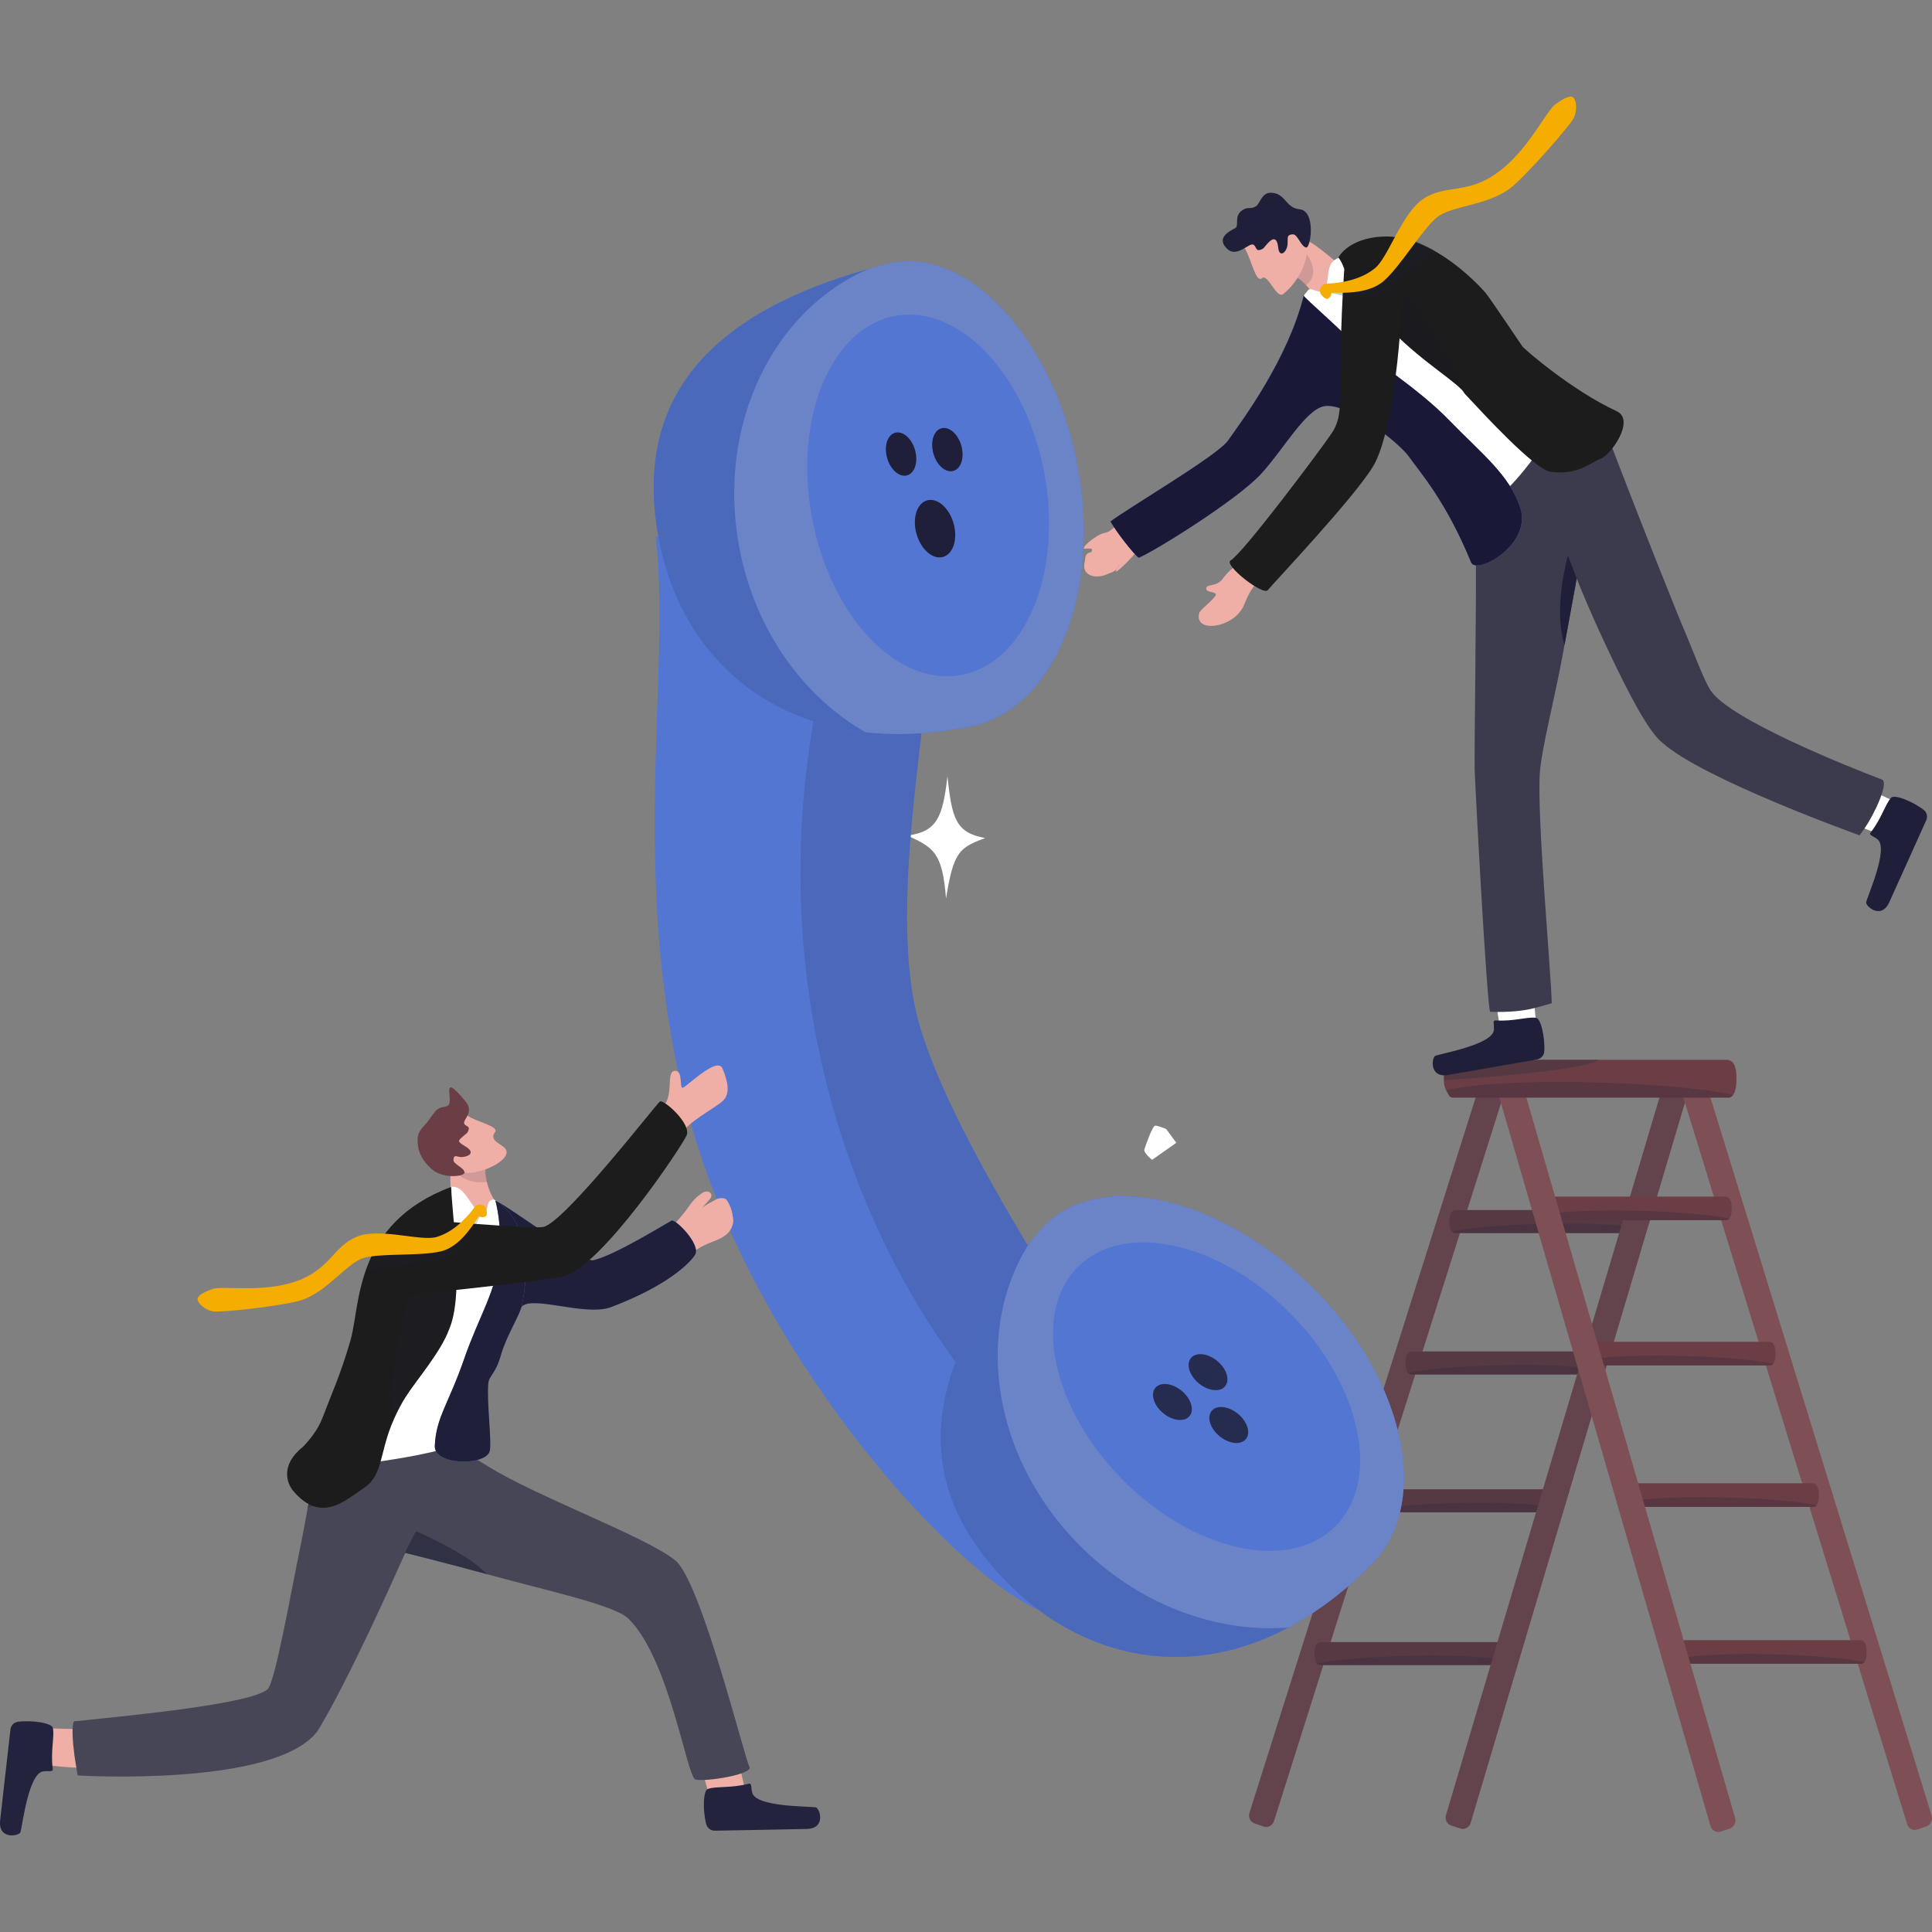 <svg width="180" height="180" viewBox="0 0 180 180" fill="none" xmlns="http://www.w3.org/2000/svg">
<rect x="0" y="0" width="180" height="180" fill="#808080" stroke="none"/>
<mask id="mask0_10147_13944" style="mask-type:alpha" maskUnits="userSpaceOnUse" x="0" y="0" width="180" height="180">
<rect width="180" height="180" fill="#D9D9D9"/>
</mask>
<g mask="url(#mask0_10147_13944)">
</g>
<g clip-path="url(#clip0_10147_13944)">
<path d="M117.737 170.172L116.895 169.886C116.498 169.75 116.282 169.306 116.413 168.893L137.808 101.236C137.938 100.823 138.365 100.598 138.763 100.734L139.604 101.02C140.002 101.156 140.218 101.6 140.087 102.012L118.692 169.67C118.561 170.083 118.134 170.308 117.737 170.172Z" fill="#7E4F54"/>
<path d="M135.043 113.706V113.909C135.043 114.218 135.094 114.552 135.268 114.746C135.283 114.764 135.299 114.78 135.315 114.793C135.331 114.808 135.349 114.822 135.367 114.834C135.488 114.915 135.508 114.879 135.658 114.879H152.56C152.59 114.879 152.62 114.877 152.649 114.874C152.834 114.844 152.857 114.716 152.99 114.514C153.003 114.496 153.014 114.476 153.025 114.457C153.112 114.304 153.162 114.122 153.162 113.925V113.723C153.162 113.187 153.021 112.738 152.561 112.738H135.659C135.198 112.738 135.045 113.174 135.045 113.708L135.043 113.706Z" fill="#6B3E45"/>
<path opacity="0.24" d="M135.245 114.751C135.268 114.766 135.291 114.78 135.315 114.792C135.419 114.848 135.535 114.878 135.658 114.878H152.56C152.59 114.878 152.62 114.876 152.649 114.873C152.834 114.843 152.857 114.715 152.99 114.513C153.003 114.494 153.014 114.475 153.025 114.456C148.468 113.546 137.367 114.14 135.268 114.746C135.26 114.748 135.253 114.75 135.245 114.753V114.751Z" fill="#1F1F3B"/>
<path d="M130.957 126.882V127.085C130.957 127.394 131.008 127.728 131.182 127.922C131.196 127.94 131.212 127.956 131.228 127.97C131.244 127.984 131.262 127.998 131.28 128.01C131.402 128.091 131.421 128.056 131.571 128.056H148.473C148.504 128.056 148.533 128.053 148.563 128.05C148.748 128.02 148.771 127.893 148.904 127.69C148.916 127.672 148.927 127.652 148.939 127.633C149.025 127.48 149.075 127.298 149.075 127.101V126.899C149.075 126.364 148.934 125.914 148.474 125.914H131.572C131.111 125.914 130.959 126.35 130.959 126.885L130.957 126.882Z" fill="#6B3E45"/>
<path opacity="0.24" d="M131.159 127.928C131.182 127.942 131.204 127.956 131.228 127.968C131.333 128.024 131.449 128.054 131.571 128.054H148.473C148.504 128.054 148.533 128.052 148.563 128.049C148.748 128.019 148.771 127.891 148.904 127.689C148.916 127.671 148.927 127.651 148.939 127.632C144.381 126.723 133.28 127.316 131.182 127.922C131.174 127.924 131.167 127.927 131.159 127.929V127.928Z" fill="#1F1F3B"/>
<path d="M126.919 139.722V139.925C126.919 140.234 126.97 140.568 127.144 140.762C127.159 140.78 127.175 140.796 127.191 140.809C127.207 140.824 127.225 140.838 127.243 140.85C127.365 140.931 127.384 140.895 127.534 140.895H144.436C144.466 140.895 144.496 140.893 144.525 140.89C144.711 140.86 144.733 140.732 144.866 140.53C144.879 140.512 144.89 140.492 144.901 140.473C144.988 140.32 145.038 140.138 145.038 139.941V139.739C145.038 139.203 144.897 138.754 144.437 138.754H127.535C127.074 138.754 126.922 139.19 126.922 139.724L126.919 139.722Z" fill="#6B3E45"/>
<path opacity="0.24" d="M127.121 140.767C127.144 140.782 127.167 140.796 127.191 140.808C127.295 140.864 127.411 140.894 127.534 140.894H144.436C144.466 140.894 144.496 140.892 144.525 140.889C144.711 140.859 144.733 140.731 144.866 140.529C144.879 140.51 144.89 140.491 144.901 140.472C140.344 139.562 129.243 140.156 127.144 140.762C127.136 140.764 127.129 140.766 127.121 140.769V140.767Z" fill="#1F1F3B"/>
<path d="M122.471 153.957V154.16C122.471 154.469 122.522 154.803 122.695 154.997C122.71 155.015 122.726 155.031 122.742 155.044C122.758 155.059 122.776 155.073 122.794 155.085C122.916 155.166 122.935 155.131 123.085 155.131H139.987C140.018 155.131 140.047 155.128 140.077 155.125C140.262 155.095 140.285 154.967 140.417 154.765C140.43 154.747 140.441 154.727 140.453 154.708C140.539 154.555 140.589 154.373 140.589 154.176V153.974C140.589 153.439 140.448 152.989 139.988 152.989H123.086C122.625 152.989 122.473 153.425 122.473 153.96L122.471 153.957Z" fill="#6B3E45"/>
<path opacity="0.24" d="M122.673 155.004C122.695 155.019 122.718 155.032 122.742 155.045C122.846 155.1 122.962 155.131 123.085 155.131H139.987C140.018 155.131 140.047 155.128 140.077 155.125C140.262 155.096 140.285 154.968 140.417 154.765C140.43 154.747 140.441 154.727 140.453 154.708C135.895 153.799 124.794 154.392 122.695 154.998C122.687 155 122.681 155.003 122.673 155.005V155.004Z" fill="#1F1F3B"/>
<path d="M136.068 170.359L135.221 170.087C134.822 169.959 134.598 169.519 134.722 169.104L154.965 101.066C155.089 100.651 155.512 100.419 155.912 100.547L156.758 100.819C157.158 100.947 157.382 101.387 157.258 101.802L137.015 169.84C136.891 170.255 136.467 170.487 136.068 170.359Z" fill="#7E4F54"/>
<g opacity="0.35">
<path d="M117.737 170.172L116.895 169.886C116.498 169.75 116.282 169.306 116.413 168.893L137.808 101.236C137.938 100.823 138.365 100.598 138.763 100.734L139.604 101.02C140.002 101.156 140.218 101.6 140.087 102.012L118.692 169.67C118.561 170.083 118.134 170.308 117.737 170.172Z" fill="#32323F"/>
<path d="M135.043 113.706V113.909C135.043 114.218 135.094 114.552 135.268 114.746C135.283 114.764 135.299 114.78 135.315 114.793C135.331 114.808 135.349 114.822 135.367 114.834C135.488 114.915 135.508 114.879 135.658 114.879H152.56C152.59 114.879 152.62 114.877 152.649 114.874C152.834 114.844 152.857 114.716 152.99 114.514C153.003 114.496 153.014 114.476 153.025 114.457C153.112 114.304 153.162 114.122 153.162 113.925V113.723C153.162 113.187 153.021 112.738 152.561 112.738H135.659C135.198 112.738 135.045 113.174 135.045 113.708L135.043 113.706Z" fill="#32323F"/>
<path opacity="0.24" d="M135.245 114.751C135.268 114.766 135.291 114.78 135.315 114.792C135.419 114.848 135.535 114.878 135.658 114.878H152.56C152.59 114.878 152.62 114.876 152.649 114.873C152.834 114.843 152.857 114.715 152.99 114.513C153.003 114.494 153.014 114.475 153.025 114.456C148.468 113.546 137.367 114.14 135.268 114.746C135.26 114.748 135.253 114.75 135.245 114.753V114.751Z" fill="#32323F"/>
<path d="M130.957 126.882V127.085C130.957 127.394 131.008 127.728 131.182 127.922C131.196 127.94 131.212 127.956 131.228 127.97C131.244 127.984 131.262 127.998 131.28 128.01C131.402 128.091 131.421 128.056 131.571 128.056H148.473C148.504 128.056 148.533 128.053 148.563 128.05C148.748 128.02 148.771 127.893 148.904 127.69C148.916 127.672 148.927 127.652 148.939 127.633C149.025 127.48 149.075 127.298 149.075 127.101V126.899C149.075 126.364 148.934 125.914 148.474 125.914H131.572C131.111 125.914 130.959 126.35 130.959 126.885L130.957 126.882Z" fill="#32323F"/>
<path opacity="0.24" d="M131.159 127.928C131.182 127.942 131.204 127.956 131.228 127.968C131.333 128.024 131.449 128.054 131.571 128.054H148.473C148.504 128.054 148.533 128.052 148.563 128.049C148.748 128.019 148.771 127.891 148.904 127.689C148.916 127.671 148.927 127.651 148.939 127.632C144.381 126.723 133.28 127.316 131.182 127.922C131.174 127.924 131.167 127.927 131.159 127.929V127.928Z" fill="#32323F"/>
<path d="M126.919 139.722V139.925C126.919 140.234 126.97 140.568 127.144 140.762C127.159 140.78 127.175 140.796 127.191 140.809C127.207 140.824 127.225 140.838 127.243 140.85C127.365 140.931 127.384 140.895 127.534 140.895H144.436C144.466 140.895 144.496 140.893 144.525 140.89C144.711 140.86 144.733 140.732 144.866 140.53C144.879 140.512 144.89 140.492 144.901 140.473C144.988 140.32 145.038 140.138 145.038 139.941V139.739C145.038 139.203 144.897 138.754 144.437 138.754H127.535C127.074 138.754 126.922 139.19 126.922 139.724L126.919 139.722Z" fill="#32323F"/>
<path opacity="0.24" d="M127.121 140.767C127.144 140.782 127.167 140.796 127.191 140.808C127.295 140.864 127.411 140.894 127.534 140.894H144.436C144.466 140.894 144.496 140.892 144.525 140.889C144.711 140.859 144.733 140.731 144.866 140.529C144.879 140.51 144.89 140.491 144.901 140.472C140.344 139.562 129.243 140.156 127.144 140.762C127.136 140.764 127.129 140.766 127.121 140.769V140.767Z" fill="#32323F"/>
<path d="M122.471 153.957V154.16C122.471 154.469 122.522 154.803 122.695 154.997C122.71 155.015 122.726 155.031 122.742 155.044C122.758 155.059 122.776 155.073 122.794 155.085C122.916 155.166 122.935 155.131 123.085 155.131H139.987C140.018 155.131 140.047 155.128 140.077 155.125C140.262 155.095 140.285 154.967 140.417 154.765C140.43 154.747 140.441 154.727 140.453 154.708C140.539 154.555 140.589 154.373 140.589 154.176V153.974C140.589 153.439 140.448 152.989 139.988 152.989H123.086C122.625 152.989 122.473 153.425 122.473 153.96L122.471 153.957Z" fill="#32323F"/>
<path opacity="0.24" d="M122.673 155.004C122.696 155.018 122.718 155.032 122.742 155.044C122.847 155.1 122.962 155.131 123.085 155.131H139.987C140.018 155.131 140.047 155.128 140.077 155.125C140.262 155.095 140.285 154.967 140.418 154.765C140.43 154.747 140.441 154.727 140.453 154.708C135.895 153.799 124.794 154.392 122.696 154.998C122.688 155 122.681 155.003 122.673 155.005V155.004Z" fill="#32323F"/>
<path d="M136.068 170.359L135.221 170.087C134.822 169.959 134.598 169.519 134.722 169.104L154.965 101.066C155.089 100.651 155.512 100.419 155.912 100.547L156.758 100.819C157.158 100.947 157.382 101.387 157.258 101.802L137.015 169.84C136.891 170.255 136.467 170.487 136.068 170.359Z" fill="#32323F"/>
</g>
<path d="M178.637 170.453L179.479 170.159C179.876 170.019 180.092 169.563 179.961 169.14L158.566 99.678C158.436 99.255 158.009 99.024 157.611 99.163L156.77 99.457C156.372 99.597 156.156 100.053 156.287 100.476L177.682 169.938C177.813 170.361 178.24 170.592 178.637 170.453Z" fill="#7E4F54"/>
<path d="M161.332 112.482V112.689C161.332 113.006 161.281 113.349 161.107 113.549C161.092 113.567 161.076 113.583 161.061 113.597C161.045 113.612 161.026 113.627 161.008 113.639C160.887 113.722 160.867 113.686 160.718 113.686H143.816C143.785 113.686 143.755 113.684 143.726 113.68C143.541 113.65 143.518 113.518 143.385 113.31C143.373 113.292 143.361 113.271 143.35 113.251C143.264 113.093 143.214 112.907 143.214 112.705V112.498C143.214 111.948 143.354 111.485 143.814 111.485H160.716C161.178 111.485 161.33 111.933 161.33 112.482H161.332Z" fill="#6B3E45"/>
<path opacity="0.24" d="M161.13 113.556C161.107 113.57 161.084 113.585 161.06 113.597C160.956 113.655 160.84 113.686 160.717 113.686H143.816C143.785 113.686 143.755 113.684 143.726 113.68C143.541 113.65 143.518 113.518 143.385 113.31C143.373 113.292 143.361 113.271 143.35 113.251C147.908 112.318 159.008 112.927 161.107 113.549C161.115 113.551 161.122 113.553 161.13 113.556Z" fill="#1F1F3B"/>
<path d="M165.418 126.009V126.216C165.418 126.533 165.367 126.877 165.193 127.076C165.179 127.094 165.163 127.11 165.147 127.125C165.131 127.139 165.113 127.154 165.095 127.167C164.973 127.249 164.954 127.213 164.804 127.213H147.902C147.871 127.213 147.842 127.211 147.812 127.207C147.627 127.177 147.604 127.045 147.471 126.837C147.459 126.819 147.448 126.799 147.436 126.778C147.35 126.621 147.3 126.434 147.3 126.232V126.025C147.3 125.476 147.441 125.012 147.901 125.012H164.803C165.264 125.012 165.416 125.46 165.416 126.009H165.418Z" fill="#6B3E45"/>
<path opacity="0.24" d="M165.216 127.083C165.193 127.098 165.171 127.112 165.147 127.125C165.042 127.183 164.927 127.213 164.804 127.213H147.902C147.871 127.213 147.842 127.211 147.812 127.207C147.627 127.177 147.604 127.045 147.471 126.837C147.459 126.819 147.448 126.799 147.436 126.778C151.994 125.845 163.095 126.454 165.193 127.076C165.201 127.078 165.208 127.081 165.216 127.083Z" fill="#1F1F3B"/>
<path d="M169.455 139.191V139.398C169.455 139.715 169.404 140.059 169.23 140.258C169.215 140.276 169.199 140.292 169.183 140.307C169.167 140.321 169.149 140.336 169.131 140.348C169.01 140.431 168.99 140.395 168.84 140.395H151.938C151.908 140.395 151.878 140.393 151.849 140.389C151.664 140.359 151.641 140.227 151.508 140.019C151.495 140.001 151.484 139.98 151.473 139.96C151.386 139.803 151.336 139.616 151.336 139.414V139.207C151.336 138.658 151.477 138.194 151.937 138.194H168.839C169.3 138.194 169.452 138.642 169.452 139.191H169.455Z" fill="#6B3E45"/>
<path opacity="0.24" d="M169.253 140.266C169.23 140.28 169.207 140.295 169.183 140.308C169.079 140.365 168.963 140.396 168.84 140.396H151.938C151.908 140.396 151.878 140.394 151.849 140.39C151.663 140.36 151.641 140.228 151.508 140.02C151.495 140.002 151.484 139.981 151.473 139.961C156.03 139.028 167.131 139.637 169.23 140.259C169.238 140.261 169.245 140.263 169.253 140.266Z" fill="#1F1F3B"/>
<path d="M173.903 153.807V154.014C173.903 154.331 173.852 154.674 173.678 154.873C173.664 154.892 173.648 154.907 173.632 154.922C173.616 154.937 173.598 154.952 173.58 154.964C173.458 155.047 173.439 155.01 173.289 155.01H156.387C156.356 155.01 156.327 155.008 156.297 155.005C156.112 154.974 156.089 154.843 155.957 154.634C155.944 154.616 155.933 154.596 155.921 154.576C155.835 154.418 155.785 154.231 155.785 154.03V153.822C155.785 153.273 155.926 152.81 156.386 152.81H173.288C173.749 152.81 173.901 153.257 173.901 153.807H173.903Z" fill="#6B3E45"/>
<path opacity="0.24" d="M173.702 154.881C173.68 154.896 173.657 154.911 173.633 154.923C173.529 154.981 173.413 155.012 173.29 155.012H156.388C156.357 155.012 156.328 155.009 156.298 155.006C156.113 154.975 156.091 154.844 155.958 154.636C155.945 154.618 155.934 154.597 155.922 154.577C160.48 153.644 171.581 154.253 173.68 154.875C173.688 154.877 173.694 154.879 173.702 154.881Z" fill="#1F1F3B"/>
<path d="M160.307 170.645L161.154 170.367C161.553 170.235 161.777 169.784 161.653 169.358L141.41 99.504C141.286 99.078 140.863 98.839 140.463 98.972L139.617 99.25C139.217 99.382 138.993 99.833 139.117 100.259L159.36 170.113C159.484 170.539 159.908 170.778 160.307 170.645Z" fill="#7E4F54"/>
<path d="M161.778 100.337V100.669C161.778 101.178 161.702 101.727 161.442 102.046C161.419 102.076 161.397 102.102 161.372 102.125C161.348 102.15 161.321 102.171 161.292 102.191C161.109 102.325 161.081 102.266 160.856 102.266H135.428C135.383 102.266 135.337 102.264 135.294 102.257C135.015 102.208 134.982 101.997 134.782 101.664C134.763 101.634 134.747 101.601 134.73 101.571C134.6 101.318 134.524 101.018 134.524 100.695V100.365C134.524 99.484 134.735 98.743 135.429 98.743H160.857C161.551 98.743 161.781 99.46 161.781 100.339L161.778 100.337Z" fill="#6B3E45"/>
<path opacity="0.24" d="M161.475 102.058C161.442 102.082 161.407 102.104 161.372 102.125C161.215 102.216 161.04 102.266 160.856 102.266H135.427C135.382 102.266 135.337 102.264 135.292 102.256C135.014 102.207 134.98 101.997 134.78 101.663C134.76 101.633 134.744 101.6 134.727 101.569C141.585 100.074 158.284 101.049 161.442 102.045C161.453 102.05 161.465 102.052 161.475 102.057V102.058Z" fill="#1F1F3B"/>
<path opacity="0.4" d="M148.938 98.742C147.947 99.631 138.88 100.352 134.523 100.652V100.364C134.523 99.482 134.734 98.742 135.428 98.742H148.939H148.938Z" fill="#32323F"/>
<path d="M91.789 78.082C89.055 77.578 88.692 76.296 88.272 72.336C87.832 76.073 87.346 77.484 84.546 77.847C86.955 78.969 87.802 79.376 88.139 83.715C88.837 79.344 89.38 78.968 91.789 78.082Z" fill="white"/>
<path d="M139.746 95.599C139.442 94.275 139.099 90.866 139.099 90.866L142.649 90.277L143.118 95.403L140.971 97.328L139.746 95.599Z" fill="white"/>
<path d="M139.394 95.071C139.007 95.046 139.223 95.373 139.182 95.956C139.087 97.29 134.422 98.126 133.737 98.362C133.384 98.484 133.121 100.468 134.931 100.149C136.495 99.874 141.508 99.013 143.217 98.702C143.575 98.636 143.845 98.341 143.872 97.979C143.968 96.689 143.552 94.784 143.067 94.825C142.305 94.719 141.007 95.174 139.395 95.071H139.394Z" fill="#1F1F39"/>
<path d="M174.811 77.59C173.51 77.184 170.385 75.763 170.385 75.763L171.664 72.407L176.34 74.585L176.926 77.405L174.811 77.589V77.59Z" fill="white"/>
<path d="M174.308 77.526C174.07 77.832 174.462 77.837 174.923 78.198C175.978 79.025 174.053 83.346 173.865 84.043C173.767 84.403 175.266 85.733 176.018 84.061C176.668 82.616 178.765 77.995 179.466 76.41C179.613 76.078 179.52 75.688 179.235 75.463C178.217 74.661 176.403 73.934 176.165 74.358C175.648 74.927 175.298 76.254 174.308 77.526Z" fill="#1F1F39"/>
<path d="M138.829 94.269C139.067 94.277 139.294 94.282 139.513 94.282C141.178 94.288 142.302 94.094 142.982 93.913C143.563 93.76 144.572 93.472 144.572 93.472C144.54 90.961 143.163 75.976 143.467 71.962C143.64 69.689 144.811 65.209 145.548 61.244C145.62 60.851 145.692 60.462 145.762 60.083C145.796 59.895 145.83 59.709 145.864 59.527C146.438 56.425 146.878 54.004 146.897 53.9C146.897 53.9 146.897 53.9 146.897 53.898C147.484 55.38 148.208 57.062 148.992 58.782C149.217 59.276 149.449 59.775 149.682 60.271C151.951 65.09 153.632 68.194 154.866 69.184C158.592 72.576 173.249 77.824 173.249 77.824C173.328 77.713 173.638 77.299 173.713 77.189C174.604 75.892 175.976 73.008 175.369 72.642C172.052 71.38 161.229 67.048 159.399 64.363C158.747 63.402 157.888 60.973 156.585 57.908C156.378 57.422 156.184 56.923 155.98 56.421C153.752 50.909 151.367 44.746 150.201 41.711C149.743 40.519 149.473 39.809 149.473 39.809L142.716 42.79L141.611 43.277L139.799 44.078L139.262 44.313L137.596 46.923L137.421 47.197C137.605 48.593 137.409 49.159 137.494 51.318C137.587 53.667 137.342 70.439 137.391 71.718C137.509 74.717 138.521 93.318 138.827 94.27L138.829 94.269Z" fill="#3B3B4D"/>
<path d="M125.596 28.95L126.403 25.898C125.212 25.162 122.816 22.786 121.626 22.337C120.32 21.844 120.321 21.987 120.321 21.987L120.337 24.442L120.345 25.598C120.345 25.598 120.884 25.78 121.571 26.455C122.052 26.927 122.605 27.641 123.096 28.702C123.464 29.497 125.597 28.948 125.597 28.948L125.596 28.95Z" fill="#EFAEA6"/>
<path opacity="0.14" d="M120.343 25.599C120.343 25.599 120.985 25.885 121.673 26.56C123.38 25.378 121.392 22.785 120.688 22.921C120.247 23.006 120.337 24.442 120.337 24.442L120.345 25.598L120.343 25.599Z" fill="#191937"/>
<path d="M124.514 24.113C123.37 24.724 124.023 26.226 123.313 26.954C122.883 27.396 122.522 26.974 122.107 26.942C121.853 26.923 121.84 27.128 121.504 27.487C120.623 28.428 136.692 46.895 136.692 46.895C136.692 46.895 138.565 47.329 140.441 45.533C142.318 43.737 145.657 39.09 144.968 38.488C144.28 37.887 127.193 23.448 127.193 23.448C127.193 23.448 125.656 23.501 124.513 24.113H124.514Z" fill="white"/>
<path d="M104.895 48.222C103.829 48.902 103.695 49.496 102.885 49.658C102.074 49.82 100.518 51.207 101.104 51.13C102.39 50.962 101.394 51.606 101.143 52.208C100.419 53.955 103.061 54.328 104.361 52.521C102.369 55.289 108.443 49.117 106.353 50C107.825 49.378 104.894 48.221 104.894 48.221L104.895 48.222Z" fill="#EFAEA6"/>
<path d="M121.397 27.498C121.905 28.085 123.971 29.847 125.639 31.51C127.308 33.172 132.018 36.057 135.013 39.149C138.007 42.241 140.676 44.277 141.65 47.335C142.733 50.739 137.563 53.636 137.052 52.387C134.714 46.668 132.265 43.967 131.286 42.571C130.308 41.176 125.556 37.494 123.392 37.842C121.668 38.118 119.618 41.814 117.539 44.1C115.255 46.613 107.362 51.477 106.089 51.966C105.647 51.653 104.009 49.575 103.46 48.583C105.21 47.26 113.389 42.474 114.401 41.055C115.773 39.13 119.998 33.451 121.478 27.503L121.398 27.496L121.397 27.498Z" fill="#5376D2"/>
<path d="M121.397 27.498C121.905 28.085 123.971 29.847 125.639 31.51C127.308 33.172 132.018 36.057 135.013 39.149C138.007 42.241 140.676 44.277 141.65 47.335C142.733 50.739 137.563 53.636 137.052 52.387C134.714 46.668 132.265 43.967 131.286 42.571C130.308 41.176 125.556 37.494 123.392 37.842C121.668 38.118 119.618 41.814 117.539 44.1C115.255 46.613 107.362 51.477 106.089 51.966C105.647 51.653 104.009 49.575 103.46 48.583C105.21 47.26 113.389 42.474 114.401 41.055C115.773 39.13 119.998 33.451 121.478 27.503L121.398 27.496L121.397 27.498Z" fill="#191937"/>
<path d="M138.388 27.262L138.391 27.266C138.798 27.744 141.653 32.016 141.839 32.272C142.059 32.572 146.503 36.412 150.615 38.307C152.402 39.13 150.063 42.439 149.096 42.755C148.299 43.014 147.038 44.319 144.471 43.955C142.942 43.739 138.036 38.356 136.516 36.737C136.396 36.609 136.33 36.453 136.22 36.339C134.927 35.008 131.634 33.145 128.42 29.481C128.209 29.242 127.999 28.996 127.791 28.741C124.6 24.84 125.544 25.13 124.694 23.989C124.694 23.989 125.572 22.199 128.82 22.04C133.712 21.8 138.336 27.202 138.387 27.264L138.388 27.262Z" fill="#1C1C1C"/>
<path opacity="0.14" d="M132.766 29.859C133.47 30.852 135.694 34.259 136.517 36.739C136.429 36.587 136.331 36.454 136.221 36.34C134.929 35.009 131.635 33.146 128.421 29.482C128.175 28.828 128.007 28.229 127.939 27.721C127.939 27.721 128.077 25.902 128.973 25.873C129.869 25.843 131.72 28.387 132.765 29.861L132.766 29.859Z" fill="#191937"/>
<path d="M115.919 23.052C116.557 23.978 116.975 26.405 117.561 25.924C118.147 25.442 118.907 27.883 119.548 27.394C121.103 26.208 122.063 23.832 121.662 22.943C121.261 22.054 119.487 20.102 119.487 20.102L115.919 23.053V23.052Z" fill="#EFAEA6"/>
<path d="M118.162 22.612C117.73 23.057 117.807 23.182 117.341 23.294C116.874 23.405 117.076 22.473 116.367 22.88C115.658 23.286 114.942 23.806 114.293 23.147C113.355 22.193 114.402 21.607 115.066 21.265C115.493 21.045 114.936 20.182 115.693 19.621C116.285 19.182 116.491 19.569 117.037 19.201C117.367 18.979 117.554 17.985 118.335 17.963C119.785 17.922 119.731 19.369 121.068 19.495C122.627 19.644 122.117 23.09 121.706 23.06C121.226 23.023 120.902 21.816 120.459 21.832C119.791 21.856 120.027 22.249 119.947 22.856C119.862 23.504 119.197 24.081 119.086 23.054C118.975 22.027 118.552 22.21 118.162 22.613V22.612Z" fill="#1F1F39"/>
<path d="M145.763 60.084C145.797 59.896 145.832 59.71 145.866 59.528C146.439 56.426 146.879 54.006 146.898 53.901C146.898 53.901 146.898 53.901 146.898 53.899L146.083 51.748C146.083 51.748 144.663 56.719 145.763 60.085V60.084Z" fill="#1F1F39"/>
<path d="M101.02 52.794C101.177 51.303 101.03 51.499 103.025 51.301C103.673 51.236 104.361 51.077 104.216 52.555C104.071 54.032 100.958 53.401 101.021 52.794H101.02Z" fill="#EFAEA6"/>
<path d="M86.479 57.21C86.768 58.283 86.7 60.254 86.465 62.794C85.678 71.311 83.019 86.242 85.63 95.362C89.02 107.204 102.349 125.905 105.341 132.022C106.284 133.952 105.213 136.103 103.259 138.024C99.018 142.189 99.802 151.459 96.392 149.821C88.24 145.906 70.312 126.114 64.312 104.436C58.314 82.759 62.609 62.729 61.09 50C61.09 50 85.226 52.536 86.478 57.21H86.479Z" fill="#5376D2"/>
<path opacity="0.15" d="M105.341 132.022C106.284 133.952 105.213 136.103 103.259 138.024C101.636 136.855 96.952 137.096 89.998 128.166C78.926 113.949 69.57 88.707 77.579 59.073L86.464 62.793C85.677 71.31 83.018 86.241 85.629 95.361C89.019 107.203 102.348 125.904 105.339 132.021L105.341 132.022Z" fill="#1F1F39"/>
<path d="M127.803 145.73C125.259 148.299 122.649 150.244 120.036 151.632C117.498 152.98 114.957 153.803 112.468 154.162C109.854 154.538 107.296 154.405 104.86 153.827C101.907 153.128 99.132 151.782 96.653 149.912C96.653 149.912 96.653 149.912 96.652 149.912C95.672 149.173 94.737 148.353 93.857 147.46C88.059 141.577 85.961 134.799 89.091 126.708C90.397 123.332 92.614 119.725 95.853 115.86C95.883 115.825 95.913 115.789 95.943 115.753C96.291 115.338 96.652 114.921 97.024 114.501C99.115 112.142 102.283 111.21 105.876 111.501C107.437 111.628 109.076 111.986 110.743 112.558C112.317 113.097 113.915 113.827 115.491 114.736C117.945 116.147 120.347 117.986 122.531 120.201C122.977 120.654 123.405 121.114 123.818 121.58C131.247 129.999 133.018 140.464 127.803 145.732V145.73Z" fill="#5376D2"/>
<path d="M127.803 145.73C125.259 148.299 122.649 150.244 120.036 151.632C117.498 152.98 114.957 153.803 112.468 154.162C109.854 154.538 107.296 154.405 104.86 153.827C101.907 153.128 99.132 151.782 96.653 149.912C96.653 149.912 96.653 149.912 96.652 149.912C95.672 149.173 94.737 148.353 93.857 147.46C88.059 141.577 85.961 134.799 89.091 126.708C90.397 123.332 92.614 119.725 95.853 115.86C95.883 115.825 95.913 115.789 95.943 115.753C96.291 115.338 96.652 114.921 97.024 114.501C99.115 112.142 102.283 111.21 105.876 111.501C107.437 111.628 109.076 111.986 110.743 112.558C112.317 113.097 113.915 113.827 115.491 114.736C117.945 116.147 120.347 117.986 122.531 120.201C122.977 120.654 123.405 121.114 123.818 121.58C131.247 129.999 133.018 140.464 127.803 145.732V145.73Z" fill="#4B69BB"/>
<path opacity="0.18" d="M127.803 145.73C125.259 148.299 122.649 150.244 120.036 151.632C113.342 152.161 106.037 149.512 100.485 143.88C100.476 143.872 100.469 143.864 100.461 143.855C97.081 140.416 94.825 136.349 93.728 132.187C92.218 126.464 92.901 120.564 95.866 115.878C95.891 115.835 95.918 115.793 95.946 115.753C96.293 115.338 96.654 114.921 97.027 114.501C99.118 112.142 102.285 111.21 105.879 111.501C107.439 111.628 109.078 111.986 110.745 112.558C112.319 113.097 113.917 113.827 115.494 114.736C117.947 116.147 120.349 117.986 122.533 120.201C122.979 120.654 123.408 121.114 123.82 121.58C131.25 129.999 133.02 140.464 127.805 145.732L127.803 145.73Z" fill="white"/>
<path d="M124.366 142.252C128.707 137.999 126.874 129.12 120.273 122.422C113.672 115.723 104.802 113.741 100.461 117.994C96.121 122.248 97.953 131.126 104.555 137.825C111.156 144.524 120.026 146.506 124.366 142.252Z" fill="#5376D2"/>
<path d="M100.434 43.635C102.596 55.532 98.077 66.192 90.391 67.699C86.838 68.396 83.583 68.54 80.641 68.221C69.698 67.039 63.055 59.462 61.351 50.087C59.255 38.552 64.36 29.714 80.962 25.043C81.483 24.896 82.016 24.753 82.561 24.614C90.152 22.683 98.273 31.737 100.434 43.634V43.635Z" fill="#5376D2"/>
<path d="M100.434 43.635C102.596 55.532 98.077 66.192 90.391 67.699C86.838 68.396 83.583 68.54 80.641 68.221C69.698 67.039 63.055 59.462 61.351 50.087C59.255 38.552 64.36 29.714 80.962 25.043C81.483 24.896 82.016 24.753 82.561 24.614C90.152 22.683 98.273 31.737 100.434 43.634V43.635Z" fill="#4B69BB"/>
<path opacity="0.18" d="M100.434 43.635C102.596 55.532 98.077 66.192 90.391 67.699C86.838 68.396 83.583 68.54 80.64 68.221C74.807 64.904 70.262 58.616 68.849 50.845C66.791 39.518 72.071 28.816 80.962 25.043C81.483 24.896 82.016 24.753 82.561 24.614C90.152 22.683 98.273 31.737 100.434 43.634V43.635Z" fill="white"/>
<path d="M89.516 62.894C95.504 61.812 98.997 53.443 97.318 44.202C95.638 34.961 89.423 28.346 83.435 29.428C77.447 30.51 73.954 38.879 75.633 48.12C77.312 57.361 83.528 63.976 89.516 62.894Z" fill="#5376D2"/>
<path d="M82.65 42.667C82.957 43.764 83.791 44.489 84.51 44.288C85.229 44.088 85.563 43.036 85.254 41.939C84.946 40.843 84.112 40.118 83.393 40.319C82.674 40.52 82.341 41.571 82.65 42.667Z" fill="#1F1F39"/>
<path d="M88.823 43.874C89.542 43.673 89.875 42.621 89.567 41.525C89.258 40.429 88.425 39.703 87.706 39.905C86.987 40.106 86.654 41.157 86.962 42.254C87.27 43.35 88.103 44.075 88.823 43.874Z" fill="#1F1F39"/>
<path d="M87.858 51.888C88.812 51.621 89.254 50.225 88.845 48.77C88.436 47.315 87.33 46.352 86.375 46.619C85.42 46.886 84.978 48.282 85.388 49.737C85.797 51.193 86.903 52.156 87.858 51.888Z" fill="#1F1F39"/>
<path opacity="0.85" d="M108.367 131.657C109.245 132.385 110.343 132.511 110.821 131.938C111.3 131.365 110.975 130.311 110.097 129.584C109.219 128.855 108.121 128.73 107.643 129.303C107.164 129.876 107.489 130.93 108.367 131.657Z" fill="#1F1F39"/>
<path opacity="0.85" d="M111.684 128.878C112.562 129.606 113.661 129.732 114.139 129.159C114.617 128.586 114.292 127.531 113.414 126.804C112.536 126.076 111.438 125.95 110.96 126.523C110.482 127.096 110.807 128.151 111.684 128.878Z" fill="#1F1F39"/>
<path opacity="0.85" d="M113.615 133.801C114.493 134.529 115.591 134.655 116.07 134.082C116.548 133.509 116.223 132.455 115.345 131.727C114.467 130.999 113.369 130.874 112.891 131.447C112.413 132.02 112.737 133.074 113.615 133.801Z" fill="#1F1F39"/>
<path d="M115.648 52.209C114.707 53.053 114.386 53.286 113.898 53.952C113.327 54.732 112.241 54.344 112.397 54.913C112.478 55.211 113.4 55.136 113.27 55.436C113.053 55.938 111.808 56.759 111.715 57.156C111.285 58.997 114.833 58.532 115.822 56.538C116.14 55.897 116.48 54.571 117.83 53.72C119.18 52.868 115.647 52.209 115.647 52.209H115.648Z" fill="#EFAEA6"/>
<path d="M125.221 25.393C124.493 36.389 125.466 38.29 124.061 40.377C122.961 42.011 115.813 51.538 114.652 52.219C113.974 52.617 117.684 55.544 118.124 54.975C118.565 54.407 126.056 46.514 127.918 43.465C130.081 39.922 130.894 27.352 130.54 25.386C130.399 24.605 125.594 19.762 125.221 25.393Z" fill="#1C1C1C"/>
<path opacity="0.24" d="M123.796 27.274C123.837 27.137 126.192 28.102 127.898 27.619C128.37 27.487 128.826 27.282 129.224 26.976C130.387 26.079 133.621 23.305 133.621 23.305L131.088 22.035C131.088 22.035 129.069 25.331 128.437 25.771C127.968 26.096 127.462 26.328 126.952 26.494C125.994 26.805 125.019 26.876 124.24 26.882C123.843 26.884 123.557 26.611 123.269 26.842C122.885 27.147 123.743 27.452 123.797 27.275L123.796 27.274Z" fill="#1F1F3B"/>
<path d="M123.116 27.486C122.972 27.313 122.837 26.937 123.198 26.605C123.469 26.354 123.59 26.438 123.987 26.406C125.177 26.313 126.814 26.028 128.093 24.997C129.371 23.967 130.589 19.836 132.656 18.494C134.723 17.152 136.691 18.145 139.541 16.067C142.39 13.989 144.072 10.309 144.922 9.706C145.771 9.102 146.364 8.819 146.617 9.121C146.871 9.424 146.957 10.257 146.636 10.97C146.314 11.682 142.078 16.485 140.732 17.517C138.536 19.2 135.206 19.139 133.844 20.279C132.482 21.42 130.514 24.757 128.964 26.142C127.235 27.687 124.1 27.137 124.061 27.316C124.021 27.495 123.986 27.663 123.726 27.821C123.546 27.93 123.26 27.657 123.116 27.485V27.486Z" fill="#F4AD00"/>
<path d="M62.031 114.75C62.605 114.386 63.582 113.211 63.871 112.823C64.223 112.352 65.081 110.991 65.621 111.313C66.163 111.635 64.837 112.856 65.177 112.664C65.518 112.473 67.234 111.177 67.696 111.798C68.159 112.418 68.713 114.056 67.749 114.95C66.784 115.844 65.662 115.504 63.59 117.486C61.838 119.159 62.03 114.75 62.03 114.75H62.031Z" fill="#EFAEA6"/>
<path opacity="0.46" d="M32.491 140.266C32.491 140.266 32.491 140.269 32.491 140.274C32.52 140.264 32.532 140.258 32.535 140.256C32.529 140.256 32.491 140.266 32.491 140.266Z" fill="#1F1F39"/>
<path d="M4.35 164.441C5.716 164.667 9.207 164.804 9.207 164.804L9.587 161.173L4.341 161.015L2.513 163.309L4.349 164.441H4.35Z" fill="#EFAEA6"/>
<path d="M4.909 164.765C4.957 165.155 4.612 164.957 4.02 165.035C2.668 165.213 2.106 169.988 1.908 170.695C1.806 171.061 -0.197 171.449 0.015 169.598C0.198 167.998 0.764 162.871 0.976 161.121C1.02 160.755 1.304 160.462 1.671 160.413C2.978 160.236 4.943 160.539 4.931 161.032C5.087 161.797 4.704 163.139 4.909 164.764V164.765Z" fill="#23233D"/>
<path d="M69.456 166.788C69.063 165.55 68.406 161.799 68.406 161.799L64.756 162.396L66.051 167.246L68.57 168.752L69.455 166.788H69.456Z" fill="#EFAEA6"/>
<path d="M69.704 166.193C70.086 166.094 69.934 166.462 70.088 167.036C70.443 168.35 75.263 168.28 75.993 168.383C76.37 168.436 77.017 170.365 75.15 170.399C73.535 170.428 68.364 170.54 66.597 170.561C66.228 170.565 65.9 170.322 65.802 169.966C65.456 168.697 65.499 166.714 65.991 166.662C66.73 166.407 68.115 166.611 69.704 166.195V166.193Z" fill="#23233D"/>
<path d="M64.792 165.793C63.985 165.551 62.398 154.622 58.563 150.818C57.297 149.561 51.295 148.281 45.367 146.664C41.187 145.523 37.755 144.681 37.755 144.681C37.753 144.686 37.708 144.787 37.625 144.97C36.835 146.726 32.484 156.535 29.576 161.291C25.604 166.543 7.245 165.415 7.245 165.415C7.196 165.171 7.153 164.931 7.113 164.696C6.843 163.136 6.736 161.846 6.764 161.088C6.783 160.558 6.868 160.289 7.009 160.369C10.45 159.979 23.377 158.851 24.945 157.367C25.64 156.711 27.179 147.985 28.014 143.952C28.15 143.298 28.28 142.611 28.407 141.915C28.63 140.707 28.849 139.472 29.082 138.326C29.159 137.947 29.237 137.579 29.32 137.225C29.422 136.767 29.532 136.336 29.646 135.935C29.895 135.059 30.417 133.876 30.677 133.14C30.697 133.084 30.764 133.047 30.87 133.024C31.606 132.87 34.274 133.431 36.953 133.96C37.537 134.075 38.122 134.186 38.685 134.292C38.967 134.344 39.241 134.395 39.497 134.442C39.606 134.464 39.713 134.483 39.815 134.502C41.076 134.742 41.934 134.914 41.934 134.914L43.357 135.338C43.357 135.338 45.426 136.587 45.541 136.66C50.094 139.484 60.143 143.145 62.919 145.383C65.311 147.31 69.377 163.856 69.819 164.592C70.261 165.328 65.602 166.034 64.794 165.791L64.792 165.793Z" fill="#464656"/>
<path opacity="0.28" d="M35.561 134.737C35.463 134.902 34.373 137.665 33.092 138.514C31.746 139.405 31.142 139.379 28.665 140.514C28.887 139.306 28.85 139.473 29.083 138.326C29.16 137.947 29.238 137.579 29.321 137.225L29.851 135.059L35.561 134.737Z" fill="#1F1F39"/>
<path opacity="0.52" d="M45.367 146.664C41.187 145.523 37.755 144.681 37.755 144.681C37.753 144.687 37.707 144.788 37.624 144.97C38.004 143.981 38.767 142.656 38.767 142.656C38.767 142.656 43.631 144.741 45.367 146.664Z" fill="#1F1F39"/>
<path d="M55.25 117.418C57.178 117.018 62.094 113.966 62.566 113.722C62.921 113.54 65.352 115.975 64.748 116.923C64.251 117.703 62.177 119.789 56.941 121.777C54.439 122.727 49.041 120.426 48.473 121.95C47.618 124.248 43.133 111.593 46.064 111.842C46.744 111.9 54.303 117.614 55.25 117.416V117.418Z" fill="#5376D2"/>
<path d="M55.25 117.418C57.178 117.018 62.094 113.966 62.566 113.722C62.921 113.54 65.352 115.975 64.748 116.923C64.251 117.703 62.177 119.789 56.941 121.777C54.439 122.727 49.041 120.426 48.473 121.95C47.618 124.248 43.133 111.593 46.064 111.842C46.744 111.9 54.303 117.614 55.25 117.416V117.418Z" fill="#1F1F39"/>
<path d="M45.332 108.741C45.332 108.741 45.315 108.749 45.294 108.778C45.258 108.831 45.209 108.952 45.219 109.221C45.227 109.425 45.268 109.745 45.358 110.111C45.427 110.405 45.526 110.724 45.66 111.045C45.932 111.691 46.352 112.324 46.967 112.657C47.776 113.095 46.3 115.205 46.3 115.205L42.542 115.282C42.232 113.873 41.975 111.233 41.956 109.916C41.934 108.47 42.618 107.414 42.618 107.414L43.546 108.464L43.658 108.588L45.285 108.739L45.329 108.741H45.332Z" fill="#EFAEA6"/>
<path opacity="0.14" d="M45.287 108.739C45.291 108.751 45.292 108.765 45.294 108.778C45.258 108.83 45.209 108.952 45.219 109.221C45.227 109.425 45.268 109.744 45.358 110.111C44.135 110.302 43.018 109.828 42.474 109.217C42.287 109.006 43.371 108.67 43.547 108.463C43.666 108.325 43.76 108.234 43.76 108.234C43.76 108.234 45.055 107.526 45.286 108.74L45.287 108.739Z" fill="#191939"/>
<path d="M43.514 103.908C44.306 104.519 46.537 104.919 46.122 105.475C45.404 106.436 47.251 106.623 47.199 107.359C47.116 108.525 43.947 109.589 43.178 109.199C42.409 108.807 40.759 107.125 40.759 107.125L43.513 103.908H43.514Z" fill="#EFAEA6"/>
<path d="M43.033 105.964C43.444 105.577 43.551 105.651 43.669 105.223C43.787 104.796 42.955 104.959 43.343 104.316C43.731 103.673 43.885 103.24 43.359 102.601C41.072 99.827 42.163 102.29 41.833 102.892C41.62 103.281 41.019 102.932 40.493 103.615C40.081 104.151 40.177 104.026 39.828 104.52C39.618 104.819 38.97 105.29 38.918 106.009C38.822 107.343 39.447 108.209 40.18 108.889C41.239 109.871 43.291 109.621 43.281 109.24C43.269 108.798 42.215 108.469 42.248 108.061C42.297 107.446 42.578 107.855 43.117 107.796C43.693 107.734 44.306 107.386 43.384 106.826C42.605 106.354 42.66 106.314 43.033 105.964Z" fill="#6B3E45"/>
<path d="M42.086 110.568C43.442 110.495 43.861 112.709 44.884 113.01C45.505 113.192 45.31 112.08 45.671 111.857C45.894 111.718 46.157 111.665 46.332 112.128C49.199 119.697 42.063 134.767 42.063 134.767C42.063 134.767 39.91 135.662 32.258 136.574C28.306 137.045 32.243 131.568 32.559 130.714C32.876 129.86 38.741 113.135 38.741 113.135C38.741 113.135 39.799 111.848 42.086 110.568Z" fill="white"/>
<path d="M28.231 134.791C28.907 134.101 29.653 133.126 30.03 132.134C30.927 129.77 31.718 128.104 32.656 124.869C33.594 121.633 32.958 113.975 42.037 110.583C42.056 112.162 42.66 116.419 42.525 119.958C42.468 121.42 42.288 122.761 41.886 123.741C41.879 123.755 41.874 123.772 41.868 123.787C41.867 123.787 41.867 123.789 41.867 123.789C41.07 125.972 38.918 128.406 37.809 130.123C37.43 130.71 37.082 131.377 36.785 132.029C36.664 132.299 36.55 132.565 36.448 132.824C35.366 135.577 35.612 137.493 33.929 138.612C32.158 139.788 29.918 141.988 27.314 138.9C26.776 138.26 26.039 136.54 28.23 134.792L28.231 134.791ZM27.637 135.332C27.557 135.39 27.494 135.438 27.452 135.468C27.511 135.429 27.572 135.383 27.637 135.332Z" fill="#1C1C1C"/>
<path d="M48.522 121.965C48.104 123.074 47.109 124.702 46.685 126.202C46.162 128.057 45.574 128.13 45.497 128.875C45.326 130.563 45.836 134.29 45.626 135.19C45.304 136.566 40.424 136.576 40.51 134.7C40.634 132.022 41.77 130.862 43.245 126.604C44.648 122.55 46.257 120.316 46.557 116.775C46.783 114.097 46.157 111.864 46.157 111.864C50.246 114.255 48.756 121.346 48.522 121.966V121.965Z" fill="#5376D2"/>
<path d="M48.522 121.965C48.104 123.074 47.109 124.702 46.685 126.202C46.162 128.057 45.574 128.13 45.497 128.875C45.326 130.563 45.836 134.29 45.626 135.19C45.304 136.566 40.424 136.576 40.51 134.7C40.634 132.022 41.77 130.862 43.245 126.604C44.648 122.55 46.257 120.316 46.557 116.775C46.783 114.097 46.157 111.864 46.157 111.864C50.246 114.255 48.756 121.346 48.522 121.966V121.965Z" fill="#1F1F39"/>
<path opacity="0.18" d="M36.785 132.028C37.082 131.376 37.43 130.709 37.809 130.121C38.918 128.405 41.07 125.971 41.867 123.788C41.867 123.788 41.867 123.787 41.868 123.786C41.874 123.771 41.879 123.754 41.886 123.74C42.287 122.76 42.468 121.42 42.525 119.957L38.957 117.422C37.587 122.263 35.609 129.723 36.785 132.026V132.028Z" fill="#1F1F39"/>
<path opacity="0.29" d="M67.221 99.632C67.165 99.684 67.109 99.736 67.054 99.787C67.082 99.761 67.111 99.736 67.138 99.71C67.166 99.684 67.195 99.657 67.222 99.631L67.221 99.632Z" fill="#BA470D"/>
<path d="M67.541 111.737C66.484 111.298 66.004 112.494 66.152 113.283C66.301 114.071 66.84 115.055 67.291 115.069C67.741 115.083 68.203 114.527 68.304 113.903C68.393 113.356 67.871 111.874 67.541 111.737Z" fill="#EFAEA6"/>
<path d="M64.682 112.006C65.041 111.344 65.543 110.971 65.897 111.008C66.252 111.046 66.44 111.399 66.099 111.764C65.716 112.173 65.167 112.824 65.167 112.824L64.682 112.006Z" fill="#EFAEA6"/>
<path d="M61.809 107.144C62.395 106.41 62.665 107.481 63.043 106.314C63.573 104.684 66.73 103.245 67.431 102.479C68.034 101.819 67.807 100.708 67.31 99.545C66.842 98.45 64.276 100.959 63.682 101.314C63.208 101.596 63.724 99.724 62.882 99.768C62.041 99.813 62.765 101.837 61.892 102.973C61.133 103.961 60.662 105.664 60.494 106.17C60.325 106.676 61.81 107.144 61.81 107.144H61.809Z" fill="#EFAEA6"/>
<path d="M50.62 114.313C52.59 113.904 61.054 102.977 61.476 102.63C61.793 102.369 64.409 104.672 63.976 105.768C63.619 106.67 55.927 118.243 52.38 118.941C49.552 119.497 36.903 120.769 36.903 120.769C36.903 120.769 35.578 112.913 38.312 113.476C39.196 113.659 49.653 114.514 50.621 114.313H50.62Z" fill="#1C1C1C"/>
<path opacity="0.18" d="M44.731 113.387C44.607 113.334 43.895 115.714 42.523 116.706C42.145 116.98 41.723 117.2 41.263 117.311C39.916 117.636 34.097 118.381 34.097 118.381C34.097 118.381 34.966 116.56 35.496 115.253C36.808 115.417 40.165 116.177 40.861 115.969C41.378 115.815 41.848 115.576 42.273 115.293C43.073 114.759 43.709 114.066 44.179 113.48C44.419 113.181 44.391 112.796 44.732 112.72C45.183 112.618 44.889 113.456 44.73 113.388L44.731 113.387Z" fill="#1F1F39"/>
<path d="M45.303 112.664C45.25 112.452 45.035 112.133 44.584 112.234C44.245 112.31 44.242 112.453 44.003 112.754C43.283 113.653 42.171 114.8 40.684 115.244C39.198 115.687 35.369 114.335 33.213 115.233C31.058 116.131 30.745 118.264 27.599 119.372C24.453 120.481 20.717 119.755 19.791 120.095C18.866 120.433 18.325 120.749 18.418 121.122C18.511 121.495 19.103 122.033 19.824 122.178C20.545 122.323 26.535 121.637 28.059 121.141C30.547 120.332 32.316 117.635 33.932 117.188C35.548 116.741 39.179 117.046 41.086 116.585C43.212 116.072 44.5 113.256 44.659 113.324C44.818 113.392 44.966 113.46 45.229 113.34C45.41 113.258 45.358 112.875 45.304 112.663L45.303 112.664Z" fill="#F4AD00"/>
<path d="M107.339 108.06C107.339 108.06 106.52 107.407 106.617 107.09C106.715 106.774 107.373 104.881 107.628 104.872C107.882 104.863 108.649 105.185 108.649 105.185L109.596 106.471L107.338 108.059L107.339 108.06Z" fill="white"/>
</g>
<defs>
<clipPath id="clip0_10147_13944">
<rect width="180" height="162" fill="white" transform="translate(0 9)"/>
</clipPath>
</defs>
</svg>
